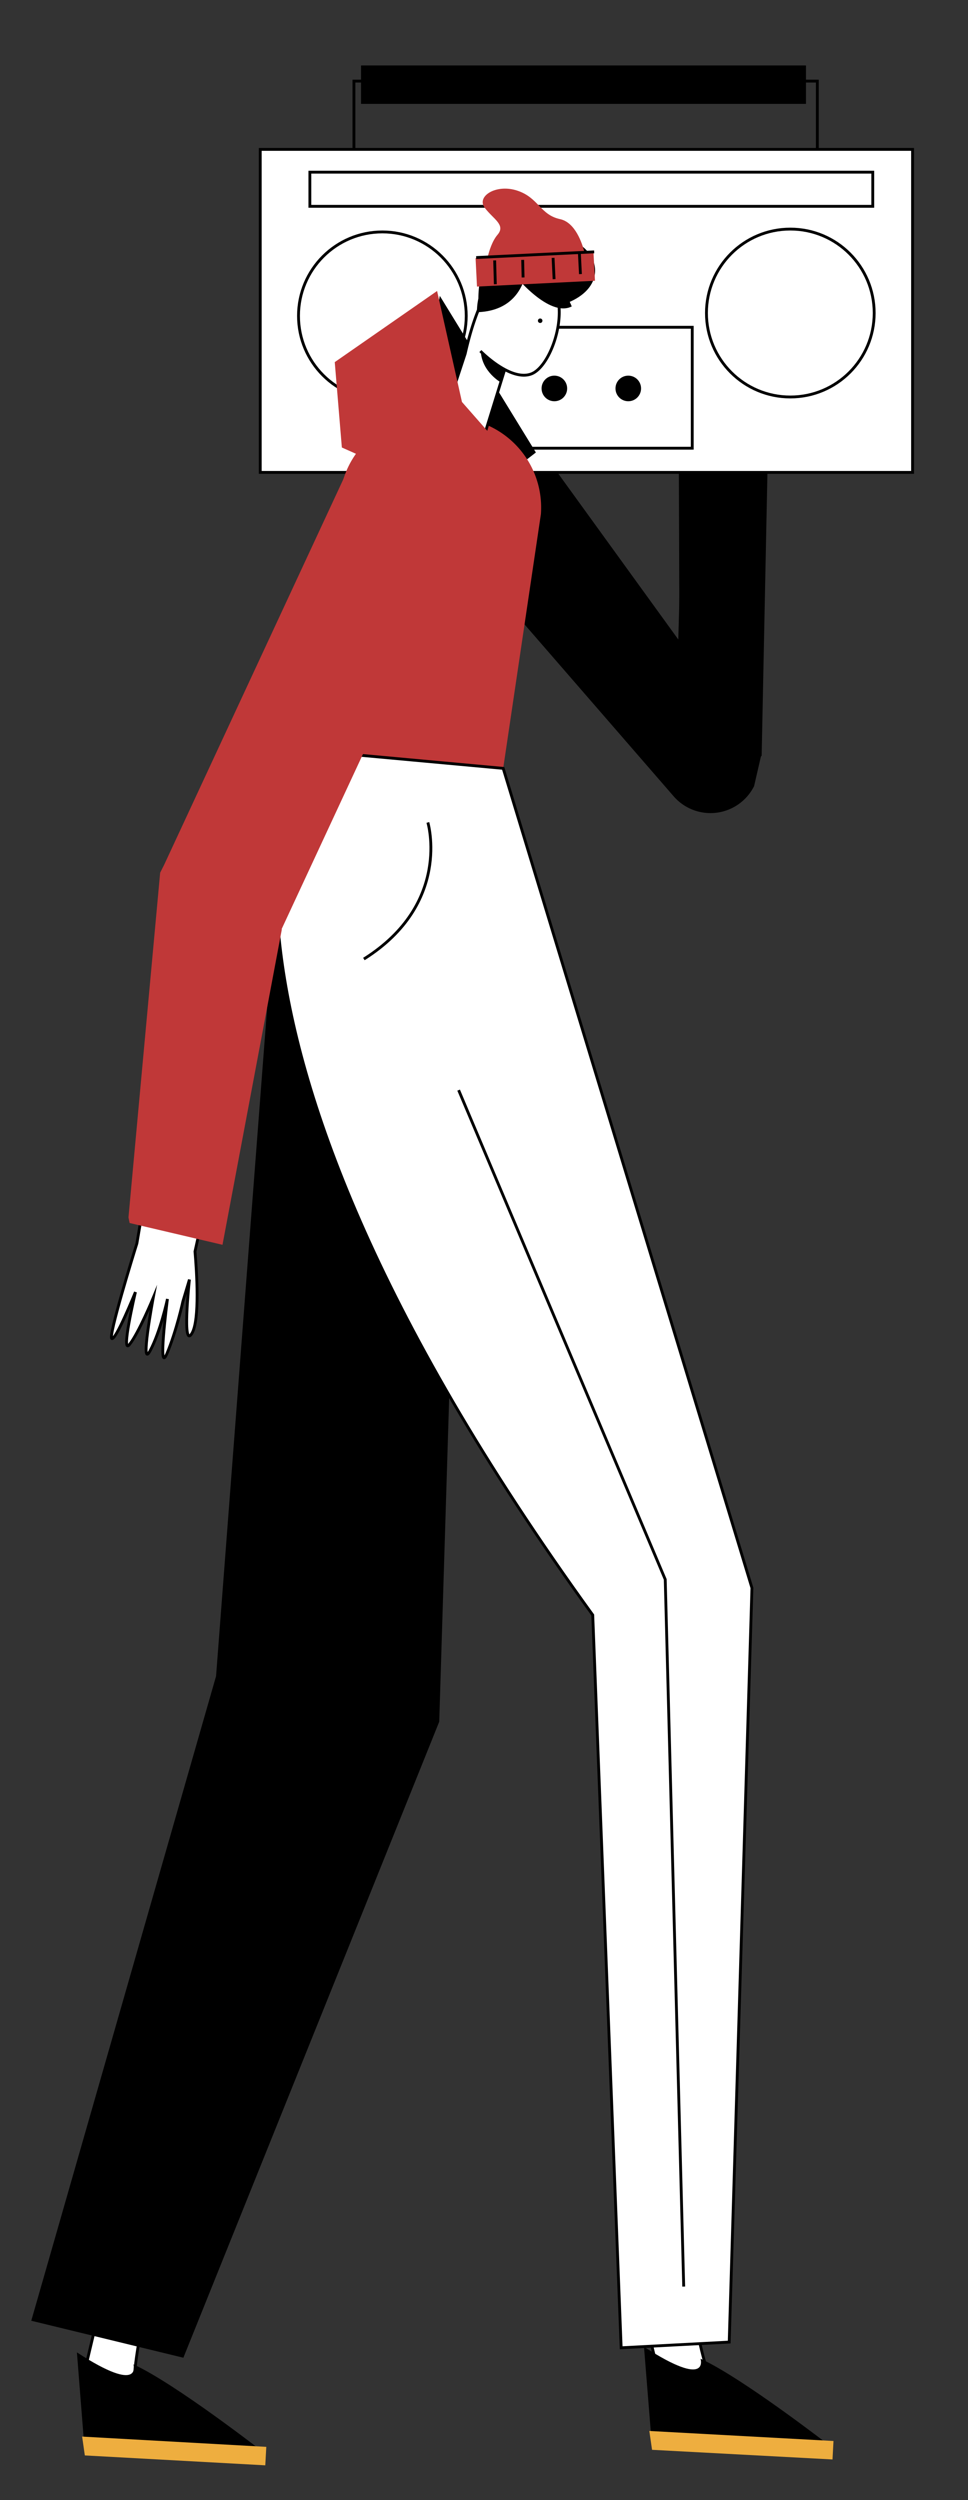 <svg id="Capa_1" data-name="Capa 1" xmlns="http://www.w3.org/2000/svg" viewBox="0 0 681 1757"><rect x="0" y="0" width="681" height="1757" fill="#333333" stroke="none"/><title>Mesa de trabajo 49</title><path d="M522.46,315.75a18.79,18.79,0,0,1,.18,2.27l4.79,212.16c.2.74.36,1.47.5,2.22a28,28,0,0,1-49.11,23.12L322,366.55l47.44-48.33L477.86,461.31l3.58-129.2c-3.59-11-15-48.05-11.39-59.28,4.29-13.26,10,36.51,10,36.51l1.13-16.09s-.14-21,2.93-38.21c3-16.67,7.76,34.38,8,37.47,0-2-.06-23.57,3.94-38.12,4.18-15.25,6,36.73,6,36.73s4.57-26.29,9.07-35.55,4,36.83,4,36.83,6-36.38,9.08-35.54C526.53,257.48,523.93,296.09,522.46,315.75Z" fill="#fff" stroke="#000" stroke-miterlimit="10" stroke-width="2"/><path d="M540.09,322.9l-4.26,208.23-.53.55-4.78,20.79a34.32,34.32,0,0,1-56.6,7.16L278.17,334.2a47,47,0,1,1,70.42-62.27L478,450.56l-.41-119.17Z"/><rect x="249" y="57" width="326" height="73" fill="none" stroke="#000" stroke-miterlimit="10" stroke-width="2"/><rect x="183.08" y="105" width="458.92" height="227" fill="#fff" stroke="#000" stroke-miterlimit="10" stroke-width="2"/><circle cx="269" cy="222" r="59" fill="none" stroke="#000" stroke-miterlimit="10" stroke-width="2"/><circle cx="556" cy="220" r="59" fill="none" stroke="#000" stroke-miterlimit="10" stroke-width="2"/><rect x="341" y="230" width="146" height="85" fill="none" stroke="#000" stroke-miterlimit="10" stroke-width="2"/><circle cx="390" cy="273" r="9"/><circle cx="442" cy="273" r="9"/><rect x="218" y="121" width="396" height="24" fill="none" stroke="#000" stroke-miterlimit="10" stroke-width="2"/><rect x="254" y="46" width="313" height="27"/><polygon points="309.42 207.93 377 318 355 335 296 287 309.42 207.93"/><path d="M321.7,786.79,286,1209S93,1551,94,1684l-35-15s38-162.68,123-494l15-370Z" fill="#fff" stroke="#000" stroke-miterlimit="10" stroke-width="2"/><path d="M54.11,1653.24l5.48,69.4,18.86-3.84s56.79,13.74,106.7,4.48c0,0-61.92-48.21-91.27-61.6C93.88,1661.68,100.54,1683.33,54.11,1653.24Z"/><polygon points="187.34 1719.63 186.63 1732.61 59.68 1725.66 57.78 1712.41 187.34 1719.63" fill="#eeae3f"/><polygon points="195.23 613.01 152 1178 22 1631 129 1657 309 1210 322 787 195.23 613.01"/><path d="M387,752l127,363s-65,418.51-13.92,558.59l-29.59,18.09S396,1478,444,1135L250.65,773.26Z" fill="#fff" stroke="#000" stroke-miterlimit="10" stroke-width="2"/><path d="M354,540,213,527l25.92-176.22a63.16,63.16,0,0,1,67.71-58.27l15.62,1.17a63.17,63.17,0,0,1,58.27,67.71Z" fill="#c03838"/><path d="M355.08,259.66,335.48,323a33.42,33.42,0,0,1-28.85-11.72l20.62-62.68c15.05-66.28,39.11-68.72,57.53-52.48s3.94,60.8-10.82,66.6-36-16-36-16" fill="#fff" stroke="#000" stroke-miterlimit="10" stroke-width="2"/><circle cx="380.02" cy="225.41" r="1.59"/><path d="M352.33,268.74s-13.27-7.37-14.08-21.75c0,0,11.14,10.65,16.58,12.39Z"/><path d="M453.05,1649.3l5.58,69.39,18.85-3.86s56.81,13.66,106.71,4.33c0,0-62-48.12-91.35-61.47C492.84,1657.69,499.53,1679.32,453.05,1649.3Z"/><polygon points="586.37 1715.51 585.68 1728.49 458.73 1721.71 456.81 1708.46 586.37 1715.51" fill="#eeae3f"/><path d="M212,527S105,704,417,1135l20,515,76-4,16-530L354,540Z" fill="#fff" stroke="#000" stroke-miterlimit="10" stroke-width="2"/><path d="M403,169c-21-10-35,5-35,5s9-25-13-8c-16.24,12.55-18.42,33.6-18.45,43.78a42.21,42.21,0,0,0-1,9.63c19.6-.53,28.25-11,32.06-19.91,7.46,7.72,23.2,21.69,34.61,15.86,0,0-.48-1.24-1.4-3.21C425.7,201.2,422.81,178.43,403,169Z"/><path d="M301,578s17,57-45,96" fill="none" stroke="#000" stroke-miterlimit="10" stroke-width="2"/><polyline points="322.65 766.13 468 1110 481 1607" fill="none" stroke="#000" stroke-miterlimit="10" stroke-width="2"/><polygon points="363.5 326.35 325 282.5 307.5 204.5 235.5 254.5 240.5 314.5 314.5 347.5 363.5 326.35" fill="#c03838"/><path d="M417.52,177.34l-6.25.31c-1.68-6.71-6.54-21.35-17.27-23.65-14-3-15-15-30-20s-29,4-23,12,15,12,9,19c-3.7,4.32-5.88,11.29-7,16l-8.43.41,1,20,83-4.09Z" fill="#c03838"/><line x1="335" y1="181" x2="418" y2="177" fill="none" stroke="#000" stroke-miterlimit="10" stroke-width="2"/><line x1="348" y1="183" x2="348.47" y2="199.76" fill="none" stroke="#000" stroke-miterlimit="10" stroke-width="2"/><line x1="367.71" y1="182.65" x2="368" y2="195" fill="none" stroke="#000" stroke-miterlimit="10" stroke-width="2"/><line x1="389.1" y1="181.23" x2="389.81" y2="196.2" fill="none" stroke="#000" stroke-miterlimit="10" stroke-width="2"/><line x1="407.63" y1="178.38" x2="408.35" y2="192.63" fill="none" stroke="#000" stroke-miterlimit="10" stroke-width="2"/><path d="M191.85,631.78,137.18,879.55c1.21,14.06,3.44,48-2.13,57.46-7,11.77-2-36-1.78-37.76l-4.61,15.4s-4.46,20.54-11.22,36.65c-6.62,15.76.07-36.19.36-38.4-.29,1.33-5,22.89-12.2,36.41-7.41,14,2.18-37.15,2.18-37.15s-10.22,24.65-16.64,32.7,3.9-35.76,4.14-36.81c-.41,1-13.87,34.14-16.63,32.68-2.58-1.37,15-58.41,17.65-66.83v0l43.34-254.27,98.56-217.16,58.6,19Z" fill="#fff" stroke="#000" stroke-miterlimit="10" stroke-width="2"/><path d="M326.64,376.74,198.11,653l.17.13L156.53,874.84,91.18,859.52l-.8-3.92,22.29-242.26,2.81-5.56L241.4,337.09a47,47,0,0,1,85.24,39.65Z" fill="#c03838"/></svg>
